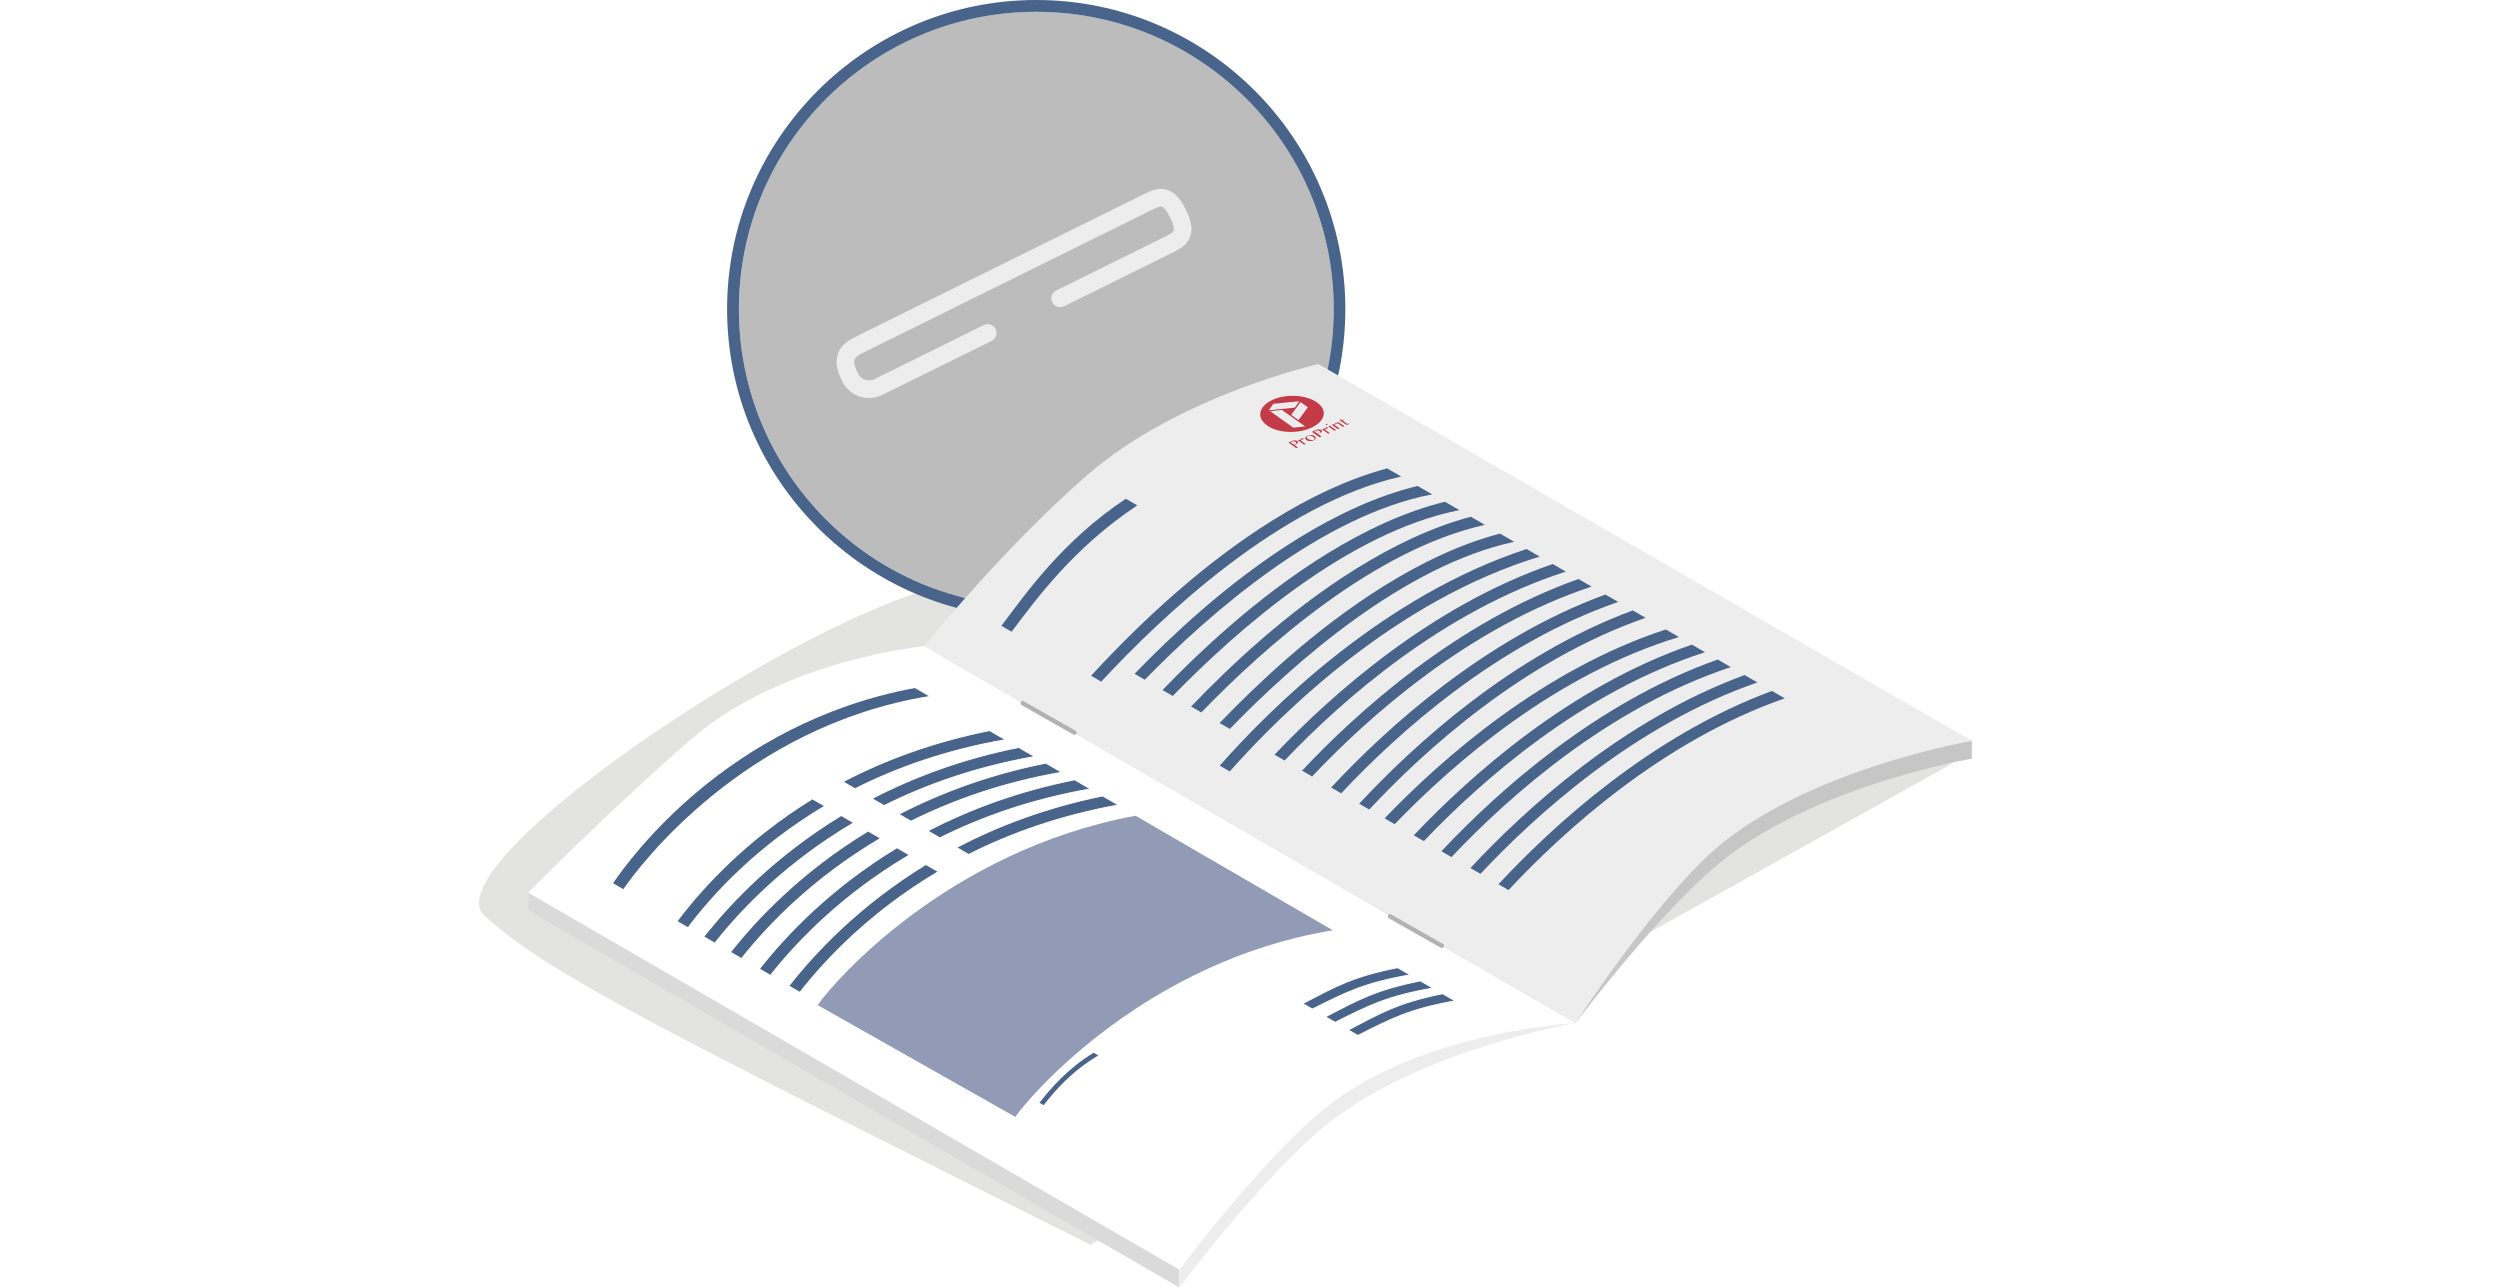 <?xml version="1.0" encoding="utf-8"?>
<!-- Generator: Adobe Illustrator 21.1.0, SVG Export Plug-In . SVG Version: 6.00 Build 0)  -->
<svg version="1.1" id="off" xmlns="http://www.w3.org/2000/svg" xmlns:xlink="http://www.w3.org/1999/xlink" x="0px" y="0px"
	 viewBox="0 0 283.46 145.98" enable-background="new 0 0 283.46 145.98" xml:space="preserve">
<filter  id="AI_DesenfoqueGaussiano_4">
	<feGaussianBlur  stdDeviation="4"></feGaussianBlur>
</filter>
<g opacity="0.5" filter="url(#AI_DesenfoqueGaussiano_4)">
	<path fill="#C7C7C6" d="M221.42,86.53l-53.18,2.65c0,0-34.06-24.2-58.51-23.17c-14.27,0.61-61.58,31.82-54.74,37.89
		c7.49,6.63,18.55,12.15,68.63,37.23L221.42,86.53z"/>
</g>
<g>
	<g>
		<path fill="#BDBCBC" d="M151.22,35.05c0,18.62-15.1,33.72-33.72,33.72c-18.62,0-33.72-15.1-33.72-33.72
			c0-18.62,15.1-33.72,33.72-33.72C136.12,1.34,151.22,16.43,151.22,35.05"/>
		<path fill="#49648B" d="M117.5,1.34c18.62,0,33.72,15.1,33.72,33.72c0,18.62-15.1,33.72-33.72,33.72
			c-18.62,0-33.72-15.1-33.72-33.72C83.78,16.43,98.88,1.34,117.5,1.34 M117.5,0C98.17,0,82.44,15.73,82.44,35.05
			c0,19.33,15.72,35.05,35.05,35.05c19.33,0,35.05-15.72,35.05-35.05C152.55,15.73,136.83,0,117.5,0"/>
		<path fill="#DADADA" d="M134.54,103.78l44.11,12.21l-73.83-42.74c0,0-16.11,3.55-26.52,12.63c-4.83,4.21-15.01,12.06-18.4,15.34
			v2.01l73.83,42.76l0-2.02L134.54,103.78z"/>
		<path fill="#EDEDED" d="M150.67,127.31c10.72-8.39,27.97-11.32,27.97-11.32l-44.11-12.21l-0.82,40.18l0,2.02
			C133.73,145.98,143.46,132.95,150.67,127.31"/>
		<path fill="#C6C6C6" d="M104.82,73.25l73.83,42.74c0,0,9.74-13.01,16.95-18.65c10.72-8.39,27.98-11.32,27.98-11.32v-2.01
			l-74.09-40.73c0,0-15.84,3.54-26.26,12.62C113.56,64.33,104.82,73.25,104.82,73.25"/>
		<path fill="#EDEDED" d="M104.82,73.25l73.83,42.74c0,0,9.74-15.02,16.95-20.66c10.72-8.39,27.98-11.32,27.98-11.32l-74.09-42.73
			c0,0-15.84,3.54-26.26,12.62C113.56,62.33,104.82,73.25,104.82,73.25"/>
		<path fill="#FFFFFF" d="M59.89,101.22l73.83,42.74c0,0,9.74-13.01,16.95-18.65c10.72-8.39,27.97-9.31,27.97-9.31l-73.83-42.74
			c0,0-16.11,1.54-26.52,10.62C68.63,92.3,59.89,101.22,59.89,101.22"/>
		<path fill="#49648B" d="M70.67,100.82c1.91-2.76,13.71-18.46,34.64-21.89l-1.58-0.92c-21.36,3.97-32.43,19.52-34.22,22.13
			L70.67,100.82z"/>
		<path fill="#929BB6" d="M115.12,126.64c1.91-2.76,15.07-17.74,36-21.16l-22.37-12.99c-21.35,3.97-34.24,18.86-36.04,21.47
			L115.12,126.64z"/>
		<path fill="#49648B" d="M113.98,83.87l-1.77-1.03c-6.44,1.28-11.95,3.35-16.63,5.8l1.36,0.79
			C101.72,87.02,107.37,85.02,113.98,83.87"/>
		<path fill="none" stroke="#FFFFFF" stroke-width="0.1" stroke-miterlimit="10" d="M113.98,83.87l-1.77-1.03
			c-6.44,1.28-11.95,3.35-16.63,5.8l1.36,0.79C101.72,87.02,107.37,85.02,113.98,83.87z"/>
		<path fill="#49648B" d="M93.41,91.39l-1.3-0.75c-7.47,4.61-12.41,10-15.28,13.81l1.16,0.67C80.86,101.31,85.84,95.92,93.41,91.39"
			/>
		<path fill="#49648B" d="M128.95,57.3l-1.3-0.75c-7.14,4.75-11.24,10.61-14.11,14.41l1.16,0.67
			C117.57,67.83,121.72,62.11,128.95,57.3"/>
		<path fill="#49648B" d="M96.69,93.29l-1.31-0.76c-7.48,4.56-12.53,9.88-15.51,13.67l1.16,0.67
			C84.02,103.09,89.1,97.77,96.69,93.29"/>
		<path fill="#49648B" d="M100.24,91.34c4.81-2.4,10.47-4.4,17.05-5.56l-1.78-1.03c-6.41,1.28-11.93,3.36-16.64,5.8L100.24,91.34z"
			/>
		<path fill="none" stroke="#FFFFFF" stroke-width="0.1" stroke-miterlimit="10" d="M100.24,91.34c4.81-2.4,10.47-4.4,17.05-5.56
			l-1.78-1.03c-6.41,1.28-11.93,3.36-16.64,5.8L100.24,91.34z"/>
		<path fill="#49648B" d="M99.74,95.05l-1.31-0.76c-7.49,4.55-12.54,9.87-15.53,13.66l1.16,0.67
			C87.06,104.84,92.15,99.53,99.74,95.05"/>
		<path fill="#49648B" d="M103.29,93.11c4.81-2.4,10.48-4.4,17.07-5.55l-1.78-1.03c-6.42,1.28-11.95,3.35-16.66,5.79L103.29,93.11z"
			/>
		<path fill="none" stroke="#FFFFFF" stroke-width="0.1" stroke-miterlimit="10" d="M103.29,93.11c4.81-2.4,10.48-4.4,17.07-5.55
			l-1.78-1.03c-6.42,1.28-11.95,3.35-16.66,5.79L103.29,93.11z"/>
		<path fill="#49648B" d="M103.01,96.94l-1.31-0.76c-7.49,4.55-12.54,9.87-15.52,13.67l1.16,0.67
			C90.34,106.74,95.42,101.42,103.01,96.94"/>
		<path fill="#49648B" d="M106.56,95c4.81-2.4,10.47-4.4,17.06-5.55l-1.77-1.03c-6.42,1.28-11.94,3.35-16.65,5.79L106.56,95z"/>
		<path fill="none" stroke="#FFFFFF" stroke-width="0.1" stroke-miterlimit="10" d="M106.56,95c4.81-2.4,10.47-4.4,17.06-5.55
			l-1.77-1.03c-6.42,1.28-11.94,3.35-16.65,5.79L106.56,95z"/>
		<path fill="#49648B" d="M125.02,90.25c-6.39,1.3-11.88,3.39-16.56,5.84l1.36,0.79c4.78-2.41,10.42-4.42,16.97-5.61L125.02,90.25z"
			/>
		<path fill="none" stroke="#FFFFFF" stroke-width="0.1" stroke-miterlimit="10" d="M125.02,90.25c-6.39,1.3-11.88,3.39-16.56,5.84
			l1.36,0.79c4.78-2.41,10.42-4.42,16.97-5.61L125.02,90.25z"/>
		<path fill="#49648B" d="M89.52,111.78l1.16,0.67c2.95-3.77,8.01-9.1,15.6-13.62l-1.3-0.75C97.49,102.67,92.47,108.01,89.52,111.78
			"/>
		<path fill="#49648B" d="M117.86,125.04l0.47,0.27c1.2-1.54,3.11-3.8,6.2-5.64l-0.53-0.31
			C120.95,121.24,119.06,123.5,117.86,125.04"/>
		<path fill="#49648B" d="M148.79,114.41c3.81-1.9,5.87-2.97,11.09-3.88l-1.41-0.81c-5.09,1.01-7.03,2.13-10.76,4.07L148.79,114.41z
			"/>
		<path fill="none" stroke="#FFFFFF" stroke-width="0.1" stroke-miterlimit="10" d="M148.79,114.41c3.81-1.9,5.87-2.97,11.09-3.88
			l-1.41-0.81c-5.09,1.01-7.03,2.13-10.76,4.07L148.79,114.41z"/>
		<path fill="#49648B" d="M151.38,115.91c3.81-1.9,5.86-2.97,11.08-3.88l-1.41-0.81c-5.08,1.02-7.03,2.14-10.76,4.07L151.38,115.91z
			"/>
		<path fill="none" stroke="#FFFFFF" stroke-width="0.1" stroke-miterlimit="10" d="M151.38,115.91c3.81-1.9,5.86-2.97,11.08-3.88
			l-1.41-0.81c-5.08,1.02-7.03,2.14-10.76,4.07L151.38,115.91z"/>
		<path fill="#49648B" d="M163.57,112.67c-5.06,1.03-6.98,2.17-10.69,4.11l1.08,0.62c3.79-1.91,5.82-2.99,11.01-3.92L163.57,112.67z
			"/>
		<path fill="none" stroke="#FFFFFF" stroke-width="0.1" stroke-miterlimit="10" d="M163.57,112.67c-5.06,1.03-6.98,2.17-10.69,4.11
			l1.08,0.62c3.79-1.91,5.82-2.99,11.01-3.92L163.57,112.67z"/>
		<path fill="#49648B" d="M133.51,67.05c-3.94,3.42-7.32,6.87-9.8,9.57l1.15,0.67c6.87-7.41,20.35-20.21,34.02-23.26l-1.6-0.92
			C148.3,55.51,139.69,61.68,133.51,67.05"/>
		<path fill="#49648B" d="M162.38,56.05l-1.65-0.95c-9.26,2.24-18.21,8.63-24.57,14.15c-2.84,2.47-5.39,4.95-7.52,7.15l1.16,0.67
			C137.29,69.4,149.82,58.48,162.38,56.05"/>
		<path fill="#49648B" d="M165.47,57.84l-1.64-0.95c-9.21,2.27-18.1,8.62-24.43,14.12c-2.88,2.5-5.45,5-7.59,7.23l1.16,0.67
			C140.42,71.26,152.91,60.33,165.47,57.84"/>
		<path fill="#49648B" d="M168.36,59.51l-1.6-0.92c-8.98,2.4-17.61,8.58-23.79,13.95c-3.03,2.63-5.71,5.26-7.92,7.57l1.16,0.67
			C143.48,73.26,155.85,62.3,168.36,59.51"/>
		<path fill="#49648B" d="M171.68,61.43l-1.61-0.93c-9.04,2.37-17.73,8.6-23.95,14c-2.99,2.6-5.65,5.2-7.84,7.48l1.16,0.67
			C146.76,75.1,159.16,64.14,171.68,61.43"/>
		<path fill="#49648B" d="M174.58,63.11l-1.49-0.86c-16.15,5.29-28.9,17.89-34.79,24.56l1.13,0.66
			C145.43,80.7,158.34,68.03,174.58,63.11"/>
		<path fill="#49648B" d="M144.51,85.57l1.14,0.66c6.57-6.9,17.97-16.95,31.89-21.42l-1.49-0.86
			C162.22,68.72,150.98,78.75,144.51,85.57"/>
		<path fill="#49648B" d="M147.63,87.38l1.14,0.66c6.45-6.83,17.79-16.94,31.69-21.53l-1.49-0.86
			C165.17,70.54,153.99,80.62,147.63,87.38"/>
		<path fill="#49648B" d="M150.93,89.29l1.14,0.66c6.3-6.73,17.55-16.92,31.41-21.7l-1.46-0.84
			C168.25,72.46,157.13,82.63,150.93,89.29"/>
		<path fill="#49648B" d="M154.11,91.13l1.14,0.66c6.25-6.7,17.47-16.92,31.33-21.74l-1.45-0.84
			C171.36,74.31,160.27,84.5,154.11,91.13"/>
		<path fill="#49648B" d="M156.99,92.79l1.14,0.66c6.76-7.01,18.26-16.98,32.23-21.22l-1.49-0.86
			C175,75.92,163.65,85.85,156.99,92.79"/>
		<path fill="#49648B" d="M160.3,94.71l1.14,0.66c6.56-6.89,17.96-16.95,31.88-21.42l-1.49-0.86
			C178.01,77.85,166.77,87.89,160.3,94.71"/>
		<path fill="#49648B" d="M163.43,96.52l1.14,0.66c6.45-6.82,17.78-16.94,31.67-21.54l-1.48-0.86
			C180.96,79.67,169.78,89.76,163.43,96.52"/>
		<path fill="#49648B" d="M166.72,98.42l1.14,0.66c6.3-6.72,17.54-16.92,31.4-21.7l-1.45-0.84
			C184.03,81.6,172.92,91.76,166.72,98.42"/>
		<path fill="#49648B" d="M169.9,100.26l1.14,0.66c6.25-6.69,17.47-16.92,31.32-21.74l-1.45-0.84
			C187.15,83.44,176.06,93.63,169.9,100.26"/>
		<path fill="#C23B46" d="M144.26,45.35c-1.6,0.75-1.8,2.03-0.59,2.89c1.21,0.86,3.4,0.99,5.01,0.26c1.61-0.74,1.87-2,0.66-2.86
			C148.13,44.77,145.86,44.61,144.26,45.35 M147.99,48.35c-0.54,0.06-0.81,0.08-1.35,0.14c-1.05-0.75-1.57-1.12-2.63-1.87
			c0.53-0.06,0.8-0.09,1.34-0.14C146.41,47.23,146.93,47.6,147.99,48.35 M148.29,46.18c-0.42,0.57-0.63,0.86-1.06,1.45
			c-0.33-0.24-0.5-0.35-0.83-0.59c0.42-0.58,0.64-0.88,1.06-1.45C147.79,45.83,147.96,45.95,148.29,46.18 M146.8,46.22
			c-1.18,0.12-1.78,0.18-2.94,0.3c0.2-0.29,0.3-0.44,0.51-0.73c1.17-0.12,1.77-0.19,2.95-0.29
			C147.12,45.78,147.01,45.93,146.8,46.22"/>
		<path fill="#C23B46" d="M146.09,50.18c0.13-0.06,0.2-0.09,0.34-0.16c0.06-0.03,0.12-0.05,0.18-0.06c0.06-0.02,0.12-0.02,0.18-0.03
			c0.06,0,0.12,0,0.17,0.02c0.05,0.01,0.1,0.03,0.14,0.06c0.04,0.03,0.07,0.06,0.07,0.09c0.01,0.03,0.01,0.06-0.01,0.09
			c-0.01,0.03-0.04,0.06-0.07,0.09c-0.03,0.03-0.07,0.05-0.12,0.07c-0.02,0.01-0.04,0.02-0.06,0.03c-0.02,0.01-0.04,0.02-0.06,0.03
			c-0.02,0.01-0.04,0.01-0.06,0.02c-0.02,0.01-0.03,0.01-0.04,0.01c0.17,0.12,0.25,0.18,0.41,0.29c-0.07,0.03-0.11,0.05-0.18,0.08
			C146.63,50.56,146.45,50.44,146.09,50.18 M146.7,50.4c0.02-0.01,0.05-0.01,0.08-0.02c0.03-0.01,0.05-0.02,0.08-0.03
			c0.04-0.02,0.07-0.04,0.09-0.06c0.02-0.02,0.03-0.04,0.03-0.06c0-0.02,0-0.04-0.02-0.06c-0.01-0.02-0.03-0.04-0.06-0.06
			c-0.03-0.02-0.06-0.04-0.1-0.05c-0.04-0.01-0.08-0.02-0.12-0.02c-0.04,0-0.08,0-0.12,0.01c-0.04,0.01-0.08,0.02-0.11,0.04
			c-0.05,0.02-0.08,0.04-0.13,0.06C146.48,50.25,146.55,50.3,146.7,50.4"/>
		<path fill="#C23B46" d="M147.17,49.92c0.07-0.03,0.1-0.05,0.17-0.08c0.05,0.04,0.08,0.05,0.13,0.09c0-0.02,0-0.04,0-0.06
			c0-0.02,0.01-0.04,0.01-0.06c0.01-0.02,0.02-0.04,0.03-0.05c0.02-0.02,0.03-0.03,0.06-0.04c0.02-0.01,0.04-0.02,0.06-0.02
			c0.02,0,0.04-0.01,0.06-0.01c0.02,0,0.04,0,0.06,0c0.02,0,0.03,0.01,0.04,0.02c0.02,0.02,0.03,0.03,0.02,0.05
			c-0.01,0.02-0.03,0.03-0.06,0.05c-0.02,0.01-0.04,0.02-0.05,0.02c-0.02,0-0.03,0.01-0.04,0.01c-0.01,0-0.03,0-0.04,0.01
			c-0.01,0-0.03,0.01-0.04,0.01c-0.01,0.01-0.02,0.01-0.03,0.02c-0.01,0.01-0.01,0.02-0.01,0.03c0,0.01,0,0.03,0,0.04
			c0,0.02,0,0.03,0.01,0.05c0.19,0.14,0.29,0.2,0.48,0.34c-0.07,0.03-0.1,0.05-0.17,0.08C147.58,50.21,147.45,50.12,147.17,49.92"/>
		<path fill="#C23B46" d="M148.96,49.92c-0.07,0.03-0.14,0.05-0.22,0.07c-0.08,0.01-0.15,0.02-0.23,0.02
			c-0.07,0-0.14-0.01-0.21-0.03c-0.07-0.02-0.12-0.05-0.17-0.08c-0.05-0.04-0.09-0.08-0.11-0.12c-0.02-0.04-0.03-0.09-0.02-0.13
			c0.01-0.04,0.03-0.08,0.07-0.12c0.04-0.04,0.09-0.08,0.16-0.11c0.07-0.03,0.14-0.05,0.22-0.07c0.08-0.01,0.15-0.02,0.22-0.02
			c0.07,0,0.14,0.01,0.21,0.03c0.07,0.02,0.12,0.04,0.17,0.08c0.05,0.04,0.09,0.08,0.11,0.12c0.02,0.04,0.03,0.09,0.02,0.13
			c-0.01,0.05-0.03,0.09-0.07,0.13C149.09,49.85,149.03,49.89,148.96,49.92 M148.95,49.87c0.03-0.02,0.06-0.04,0.08-0.06
			c0.01-0.02,0.02-0.05,0.02-0.08c0-0.03-0.01-0.05-0.03-0.08c-0.02-0.03-0.05-0.05-0.08-0.08c-0.05-0.04-0.1-0.07-0.16-0.09
			c-0.06-0.03-0.11-0.04-0.17-0.06c-0.06-0.01-0.12-0.02-0.18-0.01c-0.06,0-0.12,0.02-0.18,0.05c-0.03,0.01-0.05,0.03-0.07,0.05
			c-0.02,0.02-0.02,0.05-0.02,0.07c0,0.03,0.01,0.05,0.03,0.08c0.02,0.03,0.04,0.05,0.08,0.08c0.05,0.04,0.1,0.07,0.16,0.09
			c0.06,0.03,0.12,0.04,0.17,0.05c0.06,0.01,0.12,0.01,0.18,0.01C148.85,49.91,148.9,49.89,148.95,49.87"/>
		<path fill="#C23B46" d="M148.75,48.96c0.15-0.07,0.22-0.1,0.37-0.17c0.06-0.03,0.13-0.05,0.19-0.07c0.07-0.02,0.13-0.03,0.19-0.03
			c0.06,0,0.12,0,0.18,0.01c0.05,0.01,0.1,0.03,0.14,0.06c0.04,0.03,0.07,0.06,0.07,0.09c0.01,0.03,0,0.06-0.01,0.09
			c-0.02,0.03-0.04,0.06-0.08,0.09c-0.04,0.03-0.08,0.05-0.13,0.07c-0.02,0.01-0.04,0.02-0.07,0.03c-0.02,0.01-0.05,0.02-0.07,0.03
			c-0.02,0.01-0.04,0.02-0.06,0.02c-0.02,0.01-0.04,0.01-0.05,0.02c0.17,0.12,0.25,0.18,0.42,0.3c-0.08,0.04-0.12,0.05-0.2,0.09
			C149.29,49.34,149.11,49.21,148.75,48.96 M149.38,49.17c0.03-0.01,0.05-0.01,0.09-0.02c0.03-0.01,0.06-0.02,0.09-0.03
			c0.04-0.02,0.08-0.04,0.1-0.06c0.02-0.02,0.04-0.04,0.04-0.06c0-0.02,0-0.04-0.01-0.06c-0.01-0.02-0.03-0.04-0.06-0.06
			c-0.03-0.02-0.06-0.04-0.1-0.05c-0.04-0.01-0.08-0.02-0.12-0.02c-0.04,0-0.08,0-0.12,0.01c-0.04,0.01-0.08,0.02-0.12,0.04
			c-0.06,0.03-0.08,0.04-0.14,0.06C149.16,49.02,149.23,49.07,149.38,49.17"/>
		<path fill="#C23B46" d="M149.9,48.67c0.07-0.03,0.11-0.05,0.18-0.08c0.05,0.04,0.08,0.06,0.13,0.09c0-0.02,0-0.04,0-0.06
			c0-0.02,0.01-0.04,0.02-0.06c0.01-0.02,0.02-0.04,0.04-0.05c0.02-0.02,0.04-0.03,0.06-0.04c0.02-0.01,0.04-0.02,0.06-0.02
			c0.02,0,0.04-0.01,0.06-0.01c0.02,0,0.04,0,0.06,0.01c0.02,0,0.03,0.01,0.04,0.02c0.02,0.02,0.03,0.03,0.02,0.05
			c-0.01,0.02-0.03,0.03-0.06,0.05c-0.02,0.01-0.04,0.02-0.05,0.02c-0.01,0-0.03,0.01-0.04,0.01c-0.01,0-0.03,0-0.04,0.01
			c-0.01,0-0.03,0.01-0.04,0.01c-0.01,0.01-0.02,0.01-0.03,0.02c-0.01,0.01-0.01,0.02-0.01,0.03c0,0.01,0,0.03,0,0.04
			c0,0.02,0,0.03,0,0.05c0.19,0.14,0.29,0.21,0.48,0.34c-0.07,0.03-0.11,0.05-0.18,0.08C150.32,48.96,150.18,48.87,149.9,48.67"/>
		<path fill="#C23B46" d="M150.34,48.06c0.01-0.01,0.03-0.01,0.05-0.01c0.02,0,0.03,0,0.05,0c0.02,0,0.03,0,0.04,0
			c0.01,0,0.03,0.01,0.04,0.02c0.01,0.01,0.02,0.01,0.02,0.02c0,0.01,0,0.02,0,0.03c0,0.01-0.01,0.02-0.02,0.02
			c-0.01,0.01-0.02,0.02-0.04,0.02c-0.01,0.01-0.03,0.01-0.04,0.01c-0.02,0-0.03,0-0.05,0c-0.02,0-0.03,0-0.04-0.01
			c-0.01,0-0.03-0.01-0.03-0.01c-0.01-0.01-0.02-0.01-0.02-0.02c0-0.01,0-0.02,0-0.02c0-0.01,0.01-0.02,0.02-0.03
			C150.32,48.07,150.33,48.06,150.34,48.06 M150.63,48.37l0.09-0.09c0.02-0.01,0.03-0.01,0.05-0.02c0.28,0.2,0.42,0.3,0.71,0.5
			c-0.07,0.03-0.11,0.05-0.18,0.08C151.03,48.65,150.9,48.56,150.63,48.37"/>
		<path fill="#C23B46" d="M151,48.17c0.07-0.03,0.11-0.05,0.18-0.08l0.13,0.09c0.01-0.06,0.03-0.11,0.06-0.15
			c0.03-0.04,0.08-0.08,0.14-0.1c0.03-0.01,0.07-0.02,0.1-0.03c0.04,0,0.08,0,0.11,0c0.04,0,0.08,0.01,0.11,0.03
			c0.04,0.01,0.07,0.03,0.1,0.05c0.2,0.14,0.3,0.21,0.5,0.35c-0.07,0.03-0.1,0.05-0.17,0.08c-0.19-0.14-0.28-0.2-0.47-0.34
			c-0.05-0.03-0.09-0.05-0.14-0.05c-0.05-0.01-0.09,0-0.14,0.02c-0.02,0.01-0.04,0.02-0.05,0.03c-0.02,0.01-0.03,0.03-0.04,0.04
			c-0.01,0.02-0.02,0.03-0.03,0.05c-0.01,0.02-0.02,0.04-0.02,0.06l0.51,0.36c-0.07,0.03-0.11,0.05-0.18,0.08
			C151.42,48.46,151.28,48.37,151,48.17"/>
		<path fill="#C23B46" d="M152.98,47.96c0.01,0.03,0,0.06-0.01,0.09c-0.02,0.03-0.05,0.06-0.11,0.08c-0.03,0.01-0.06,0.02-0.08,0.03
			c-0.03,0-0.06,0-0.08,0c-0.03,0-0.06-0.01-0.08-0.02c-0.03-0.01-0.05-0.02-0.07-0.04c-0.19-0.14-0.29-0.21-0.49-0.35
			c-0.06,0.03-0.09,0.04-0.15,0.07c-0.01-0.01-0.02-0.02-0.03-0.02c0.05-0.02,0.08-0.05,0.1-0.07c0.02-0.02,0.02-0.05,0.02-0.07
			c0-0.03-0.02-0.05-0.04-0.08c-0.02-0.03-0.04-0.06-0.07-0.08c0.02-0.01,0.03-0.01,0.05-0.02c0.09,0.07,0.14,0.1,0.24,0.17
			c0.08-0.04,0.11-0.05,0.19-0.09c0.02,0.02,0.03,0.02,0.06,0.04c-0.07,0.03-0.11,0.05-0.19,0.09c0.19,0.14,0.29,0.21,0.48,0.35
			c0.01,0.01,0.02,0.01,0.04,0.02c0.01,0,0.03,0.01,0.04,0.01c0.02,0,0.03,0,0.04,0c0.02,0,0.03-0.01,0.04-0.01
			c0.02-0.01,0.03-0.02,0.04-0.03c0.01-0.01,0.01-0.02,0.01-0.04C152.95,47.96,152.96,47.96,152.98,47.96"/>
		
			<line fill="none" stroke="#B2B2B2" stroke-width="0.5" stroke-linecap="round" stroke-miterlimit="10" x1="157.6" y1="103.9" x2="163.48" y2="107.24"/>
		
			<line fill="none" stroke="#B2B2B2" stroke-width="0.5" stroke-linecap="round" stroke-miterlimit="10" x1="115.96" y1="79.73" x2="121.83" y2="83.07"/>
		<path fill="none" stroke="#EDEDED" stroke-width="2" stroke-linecap="round" stroke-linejoin="round" stroke-miterlimit="10" d="
			M111.99,37.75c-2.15,1.06-11.23,5.56-12.39,6.13c-1.16,0.57-2.6,0.15-3.21-1.09c-0.61-1.24-1.1-2.64,0.88-3.62
			c1.98-0.98,30.35-15.01,33.12-16.38c1.45-0.72,2.24-0.46,3.19,1.46c1.11,2.25,0.25,2.84-1,3.46c-1.26,0.62-12.37,6.12-12.37,6.12"
			/>
	</g>
</g>
</svg>
